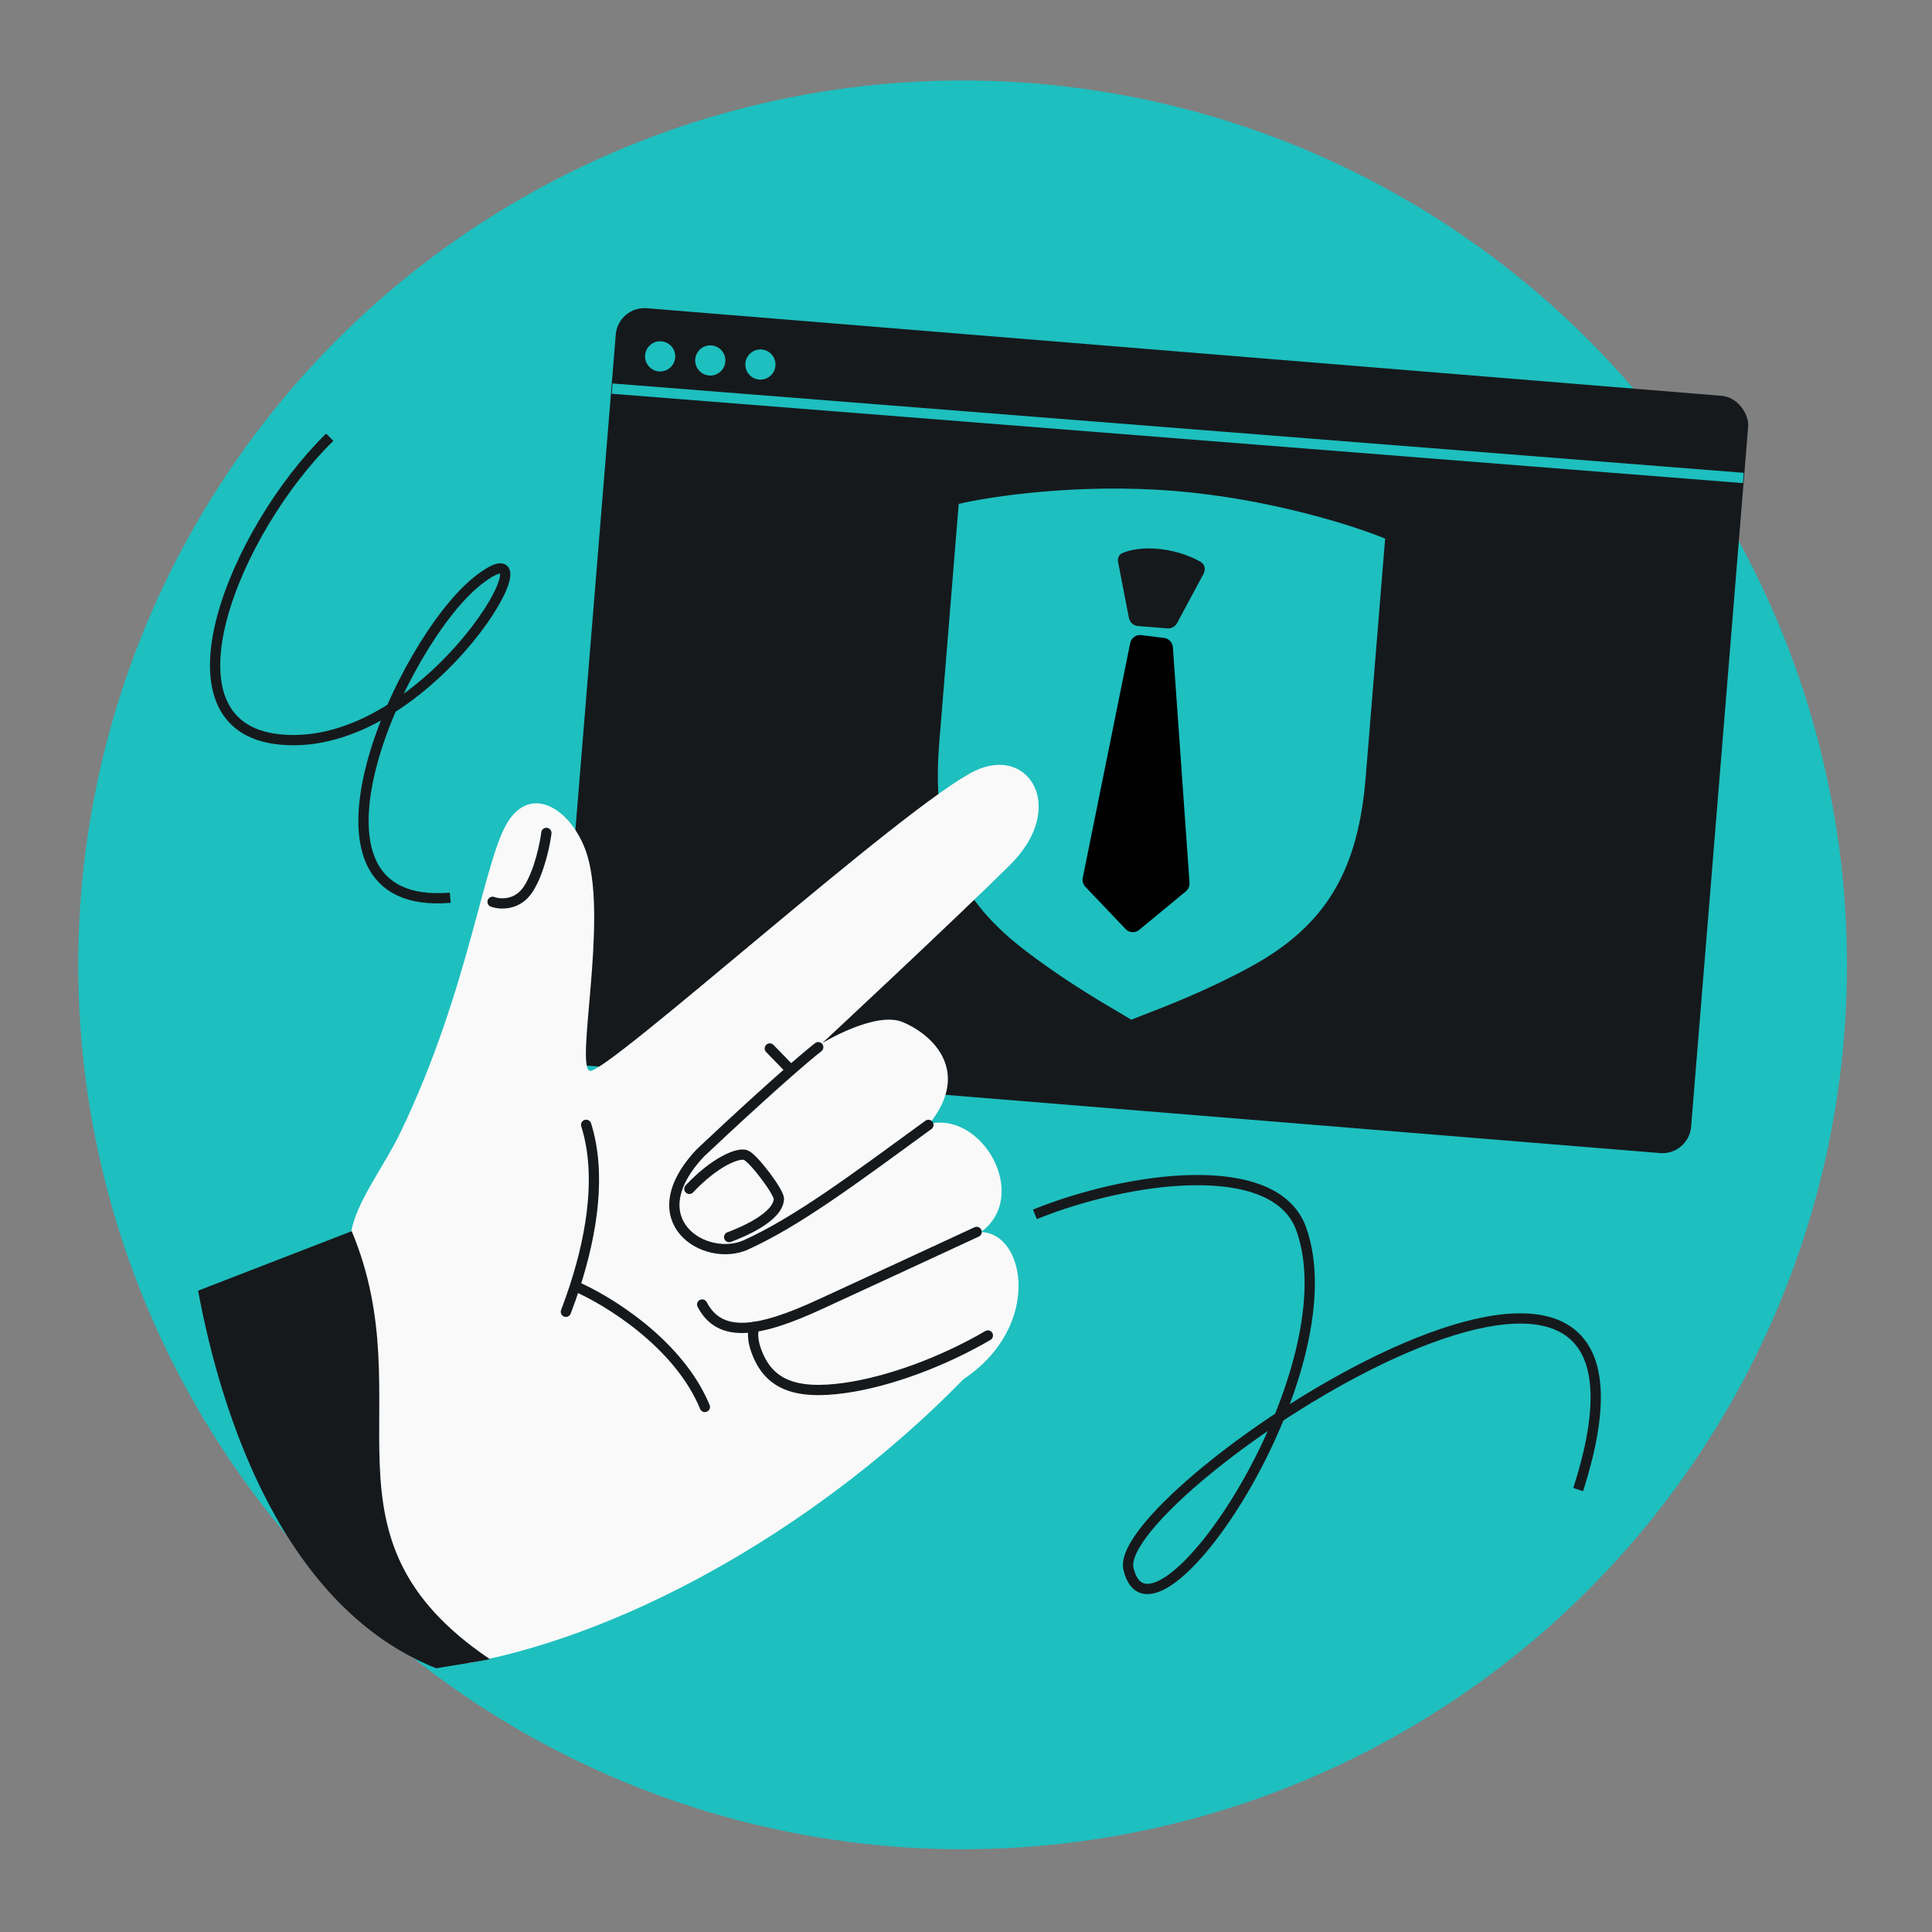 <svg width="384" height="384" viewBox="0 0 384 384" fill="none" xmlns="http://www.w3.org/2000/svg">
<rect x="0" y="0" width="384" height="384" fill="#808080" stroke="none"/>
<circle cx="191.324" cy="191.775" r="175.775" fill="#1EBFBF"/>
<rect x="122.853" y="60.796" width="225.815" height="151.009" rx="5.721" transform="rotate(4.659 122.853 60.796)" fill="#16191C"/>
<circle cx="131.21" cy="70.831" r="2.999" transform="rotate(4.659 131.21 70.831)" fill="#1EBFBF"/>
<circle cx="141.174" cy="71.644" r="2.999" transform="rotate(4.659 141.174 71.644)" fill="#1EBFBF"/>
<circle cx="151.138" cy="72.454" r="2.999" transform="rotate(4.659 151.138 72.454)" fill="#1EBFBF"/>
<path d="M121.661 77.237L346.5 95" stroke="#1EBFBF" stroke-width="2.05"/>
<path d="M233.42 97.578C214.435 96.031 196.931 98.649 190.552 100.152L186.684 147.614C185.196 165.883 189.533 177.802 203.08 188.385C210.771 194.394 218.586 198.975 222.619 201.339L222.62 201.34C223.615 201.923 224.38 202.372 224.856 202.673C225.369 202.455 226.186 202.14 227.248 201.731L227.28 201.719L227.28 201.719C231.643 200.039 240.097 196.784 248.659 192.1C263.74 183.849 269.95 172.79 271.439 154.521L275.307 107.058C269.255 104.543 252.405 99.125 233.42 97.578Z" fill="#1EBFBF"/>
<path d="M224.378 122.817L222.233 111.723C222.09 110.983 222.379 110.219 223.073 109.925C224.514 109.313 227.082 108.725 230.667 109.138C234.191 109.543 236.973 110.716 238.642 111.676C239.468 112.15 239.676 113.19 239.225 114.029L233.951 123.849C233.576 124.548 232.822 124.959 232.031 124.896L226.183 124.431C225.287 124.36 224.548 123.699 224.378 122.817Z" fill="#16191C"/>
<path d="M231.369 126.796L226.841 126.23C225.803 126.1 224.84 126.793 224.633 127.819L215.206 174.479C215.077 175.119 215.268 175.782 215.718 176.254L223.715 184.65C224.439 185.411 225.627 185.482 226.437 184.813L235.706 177.156C236.204 176.744 236.473 176.117 236.427 175.473L233.116 128.64C233.049 127.687 232.317 126.915 231.369 126.796Z" fill="black"/>
<path d="M101.215 162.919C96.158 170.2 93.486 196.191 79.617 225.022C76.332 231.85 70.889 238.761 69.834 244.722L55.184 259.413C59.882 284.69 74.466 316.198 93.062 330.562C126.458 324.355 164.196 302.116 191.465 274.155C207.261 263.603 203.79 245.026 194.976 244.886C204.771 237.678 195.306 220.914 184.707 223.372C192.813 213.333 185.991 205.938 179.464 203.165C174.024 200.855 163.454 207.304 163.454 207.304C163.454 207.304 189.379 183.181 200.786 171.875C212.194 160.568 204.544 148.1 193.838 153.185C180.138 159.692 119.919 214.148 117.171 212.83C114.423 211.511 120.69 183.395 116.767 170.149C114.257 161.68 106.272 155.637 101.215 162.919Z" fill="#F9F9F9"/>
<path d="M86.707 331.584C56.466 319.542 44.072 281.807 39.374 256.53L69.907 244.706C84.299 279.092 61.192 305.364 97.354 329.762C95.362 330.236 88.671 331.219 86.707 331.584Z" fill="#16191C"/>
<path d="M184.526 223.581C169.418 234.596 158.571 242.732 148.273 247.421C140.269 251.063 126.468 242.68 139.216 229.134C144.676 223.978 157.002 212.559 162.631 208.134M112.478 260.729C113.116 259.058 113.721 257.349 114.281 255.617M116.503 223.568C119.519 233.138 117.768 244.84 114.281 255.617M114.281 255.617C120.722 258.369 134.903 267.027 140.097 279.643" stroke="#16191C" stroke-width="2.04" stroke-linecap="round" stroke-linejoin="round"/>
<path d="M97.906 179.246C99.406 179.794 102.943 180.027 105.09 176.575C107.238 173.123 108.323 167.786 108.597 165.55" stroke="#16191C" stroke-width="2.04" stroke-linecap="round" stroke-linejoin="round"/>
<path d="M153.007 208.394L157.173 212.678M137.019 236.297C142.059 230.935 146.675 229.047 148.186 229.572C149.696 230.097 154.884 236.974 154.811 238.317C154.615 241.935 147.59 244.89 144.928 245.88" stroke="#16191C" stroke-width="2.04" stroke-linecap="round" stroke-linejoin="round"/>
<path d="M139.561 259.283C143.083 266.018 150.665 264.955 163.151 259.168C169.506 256.225 182.411 250.303 194.111 244.856" stroke="#16191C" stroke-width="2.04" stroke-linecap="round" stroke-linejoin="round"/>
<path d="M149.893 263.739C149.893 263.739 149.211 265.417 150.307 268.45C152.644 274.916 157.655 277.345 168.057 275.845C176.662 274.603 187.229 270.756 196.347 265.441" stroke="#16191C" stroke-width="2.04" stroke-linecap="round" stroke-linejoin="round"/>
<path d="M65.535 86.897C46.585 105.49 30.639 144.391 55.524 146.966C85.558 150.073 112.375 101.557 94.855 115.501C79.621 127.626 55.524 181.29 89.491 178.43M205.695 241.359C224.288 233.85 253.378 229.781 258.612 244.219C268.981 272.823 228.915 331.696 224.288 311.796C220.712 296.422 338.704 218.118 313.675 296.064" stroke="#16191C" stroke-width="2.04"/>
</svg>

